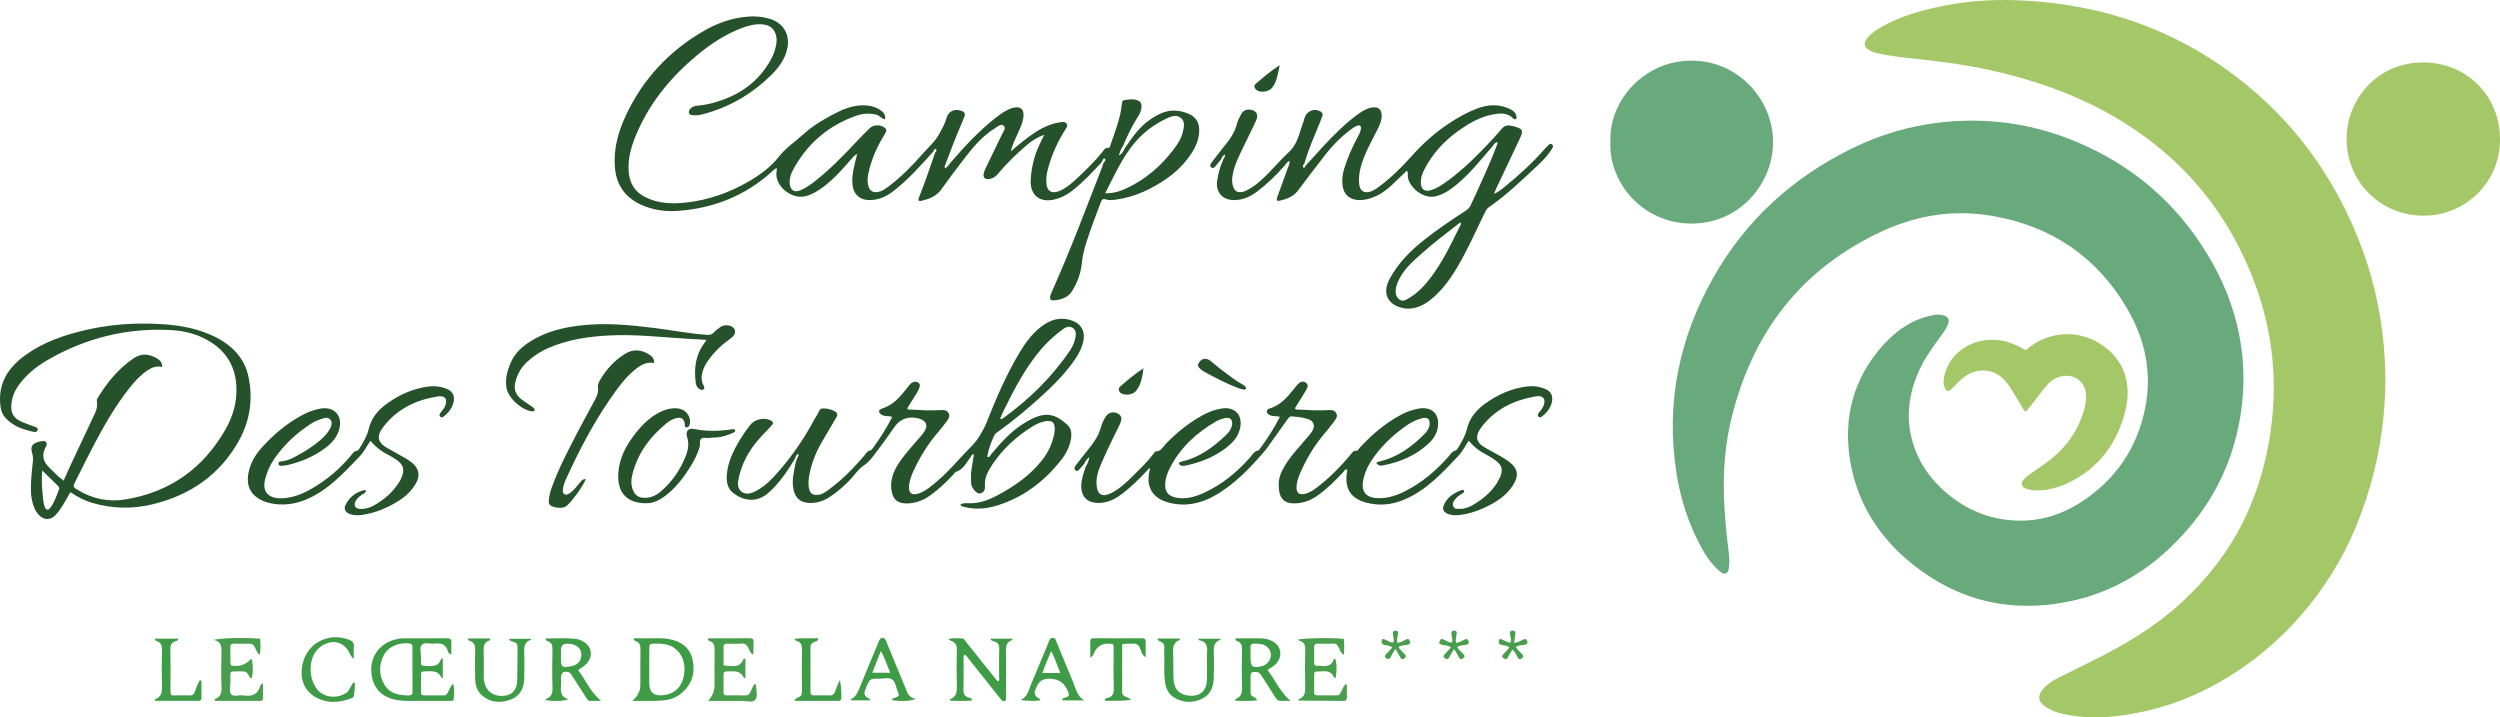 <?xml version="1.0" encoding="UTF-8"?>
<svg id="Calque_2" data-name="Calque 2" xmlns="http://www.w3.org/2000/svg" viewBox="0 0 3578.36 1026.75">
  <defs>
    <style>
      .cls-1 {
        fill: #25522a;
      }

      .cls-1, .cls-2, .cls-3, .cls-4, .cls-5 {
        stroke-width: 0px;
      }

      .cls-2 {
        fill: #499e4d;
      }

      .cls-3 {
        fill: #3e9b46;
      }

      .cls-4 {
        fill: #a4c768;
      }

      .cls-5 {
        fill: #69aa7c;
      }
    </style>
  </defs>
  <g id="Calque_1-2" data-name="Calque 1">
    <g>
      <path class="cls-5" d="m2467.38,699.42c.31,33.43,3.6,63.17,7.21,92.89.81,6.65.99,13.32.18,19.91-1.17,9.55-5.97,11.6-13.25,5.47-11.34-9.57-19.62-21.72-26.61-34.64-18.08-33.36-29.64-68.95-35.42-106.42-15.36-99.48,3.75-192.59,53.08-279.69,46.67-82.41,113.73-143.14,198.74-184.73,39.94-19.54,81.83-31.92,125.77-36.92,67.82-7.71,133.45,1.67,196.42,28.32,72.43,30.65,131.2,77.96,175.15,143.41,28.17,41.95,48.3,87.19,57.35,137.06,6.34,34.97,6.8,70.03,1.72,105.26-9.03,62.53-33.77,118.12-74.61,166.16-45.27,53.27-101.38,90.71-170.22,105.16-84.01,17.63-160.99-.41-227.74-54.96-45.79-37.42-76.41-85.49-86.59-144.18-10.96-63.19,3.96-120.46,47.69-168.49,18.86-20.71,41.62-36.3,69.97-41.84,5.29-1.03,10.57-1.41,15.8.2,6.53,2.02,8.65,5.7,6.46,12.09-1.95,5.7-5.42,10.66-8.97,15.5-10.81,14.77-21.82,29.41-29.95,45.93-17.1,34.75-22.82,71.02-11.73,108.47,9.97,33.65,30.99,60.05,59.14,80.73,26.5,19.47,56.5,29.78,89.22,31.01,33.92,1.27,65.15-8.46,93.45-27,48.64-31.86,79.14-76.47,90.69-133.31,10.39-51.17.24-99.09-26.09-143.87-43.4-73.81-108.39-117.19-191.87-131.78-54.32-9.49-107.48-1.69-157.91,21.61-116.34,53.74-186.16,145.11-216.18,268.14-8.3,34.01-11.35,68.86-10.91,100.5Z"/>
      <path class="cls-4" d="m2874.23.04c129.15,2.29,245.19,41.55,345.06,124.51,68.63,57.01,119.07,127.73,153.32,210.05,17.21,41.36,29.14,84.23,35.63,128.46,6.53,44.55,7.92,89.28,3.31,134.28-5.49,53.69-18.36,105.41-38.81,155.2-19.49,47.44-46.19,90.54-80.14,129.2-36.45,41.5-78.86,75.32-127.62,101.18-39.46,20.92-81.32,34.48-125.59,40.78-29.58,4.21-58.98,4.59-88.26-2.25-8.53-1.99-16.55-5.21-23.76-10.1-10.32-7-11.38-16.02-3.06-25.29,6.07-6.77,13.64-11.72,21.69-15.79,17.82-9.01,35.78-17.74,53.64-26.69,43.31-21.71,84.53-46.52,120.65-79.22,46.43-42.04,82.19-91.48,104.72-150.06,16.1-41.85,25.37-85.16,28.49-130.02,5.71-81.9-12.06-158.6-49.15-231.2-33.8-66.16-81.45-120.39-142.35-163.11-59.15-41.5-124.87-67.88-194.55-85.18-40.42-10.03-81.57-15.85-122.95-20.38-18.17-1.99-36.41-3.69-54.35-7.5-5.58-1.18-11.06-2.63-15.81-5.84-6.16-4.15-7.04-9.31-2.63-15.3,3.99-5.42,9.14-9.61,14.82-13.22,20.45-13,42.89-21.25,66.12-27.48,39.77-10.66,80.29-15.57,121.6-15.04Z"/>
      <path class="cls-1" d="m1609.49,213.06c10.88-16.4,21.98-32.55,38.99-43.5,9.93-6.39,20.1-11.49,32.42-11.25,7.52.15,14.5,1.91,21.18,4.94,10.21,4.64,14.7,12.87,14.42,24-.39,15.41-7.47,28.05-16.45,39.83-8.33,10.92-18.3,20.37-29.53,28.16-21.76,15.11-45.29,26.41-71.87,30.28-5.29.77-10.74,1.55-15.84-.15-4.63-1.54-5.81.81-7.16,4.23-7.28,18.55-14.18,37.24-20.33,56.2-3.27,10.09-5.79,20.12-6.83,30.9-1.36,14.17-6.5,28.01-14.09,40.12-5.73,9.14-16.05,12.48-26.74,13.15-3.86.24-5.33-2.48-4.49-6,.61-2.55,1.77-4.99,2.85-7.41,26.15-58.56,48.68-118.58,71.88-178.33.36-.92.49-1.93.72-2.9.53-1.01,1.06-2.03,1.6-3.04,1.68-1.38,2.99-3.77,1.33-4.96-2.35-1.68-2.8,1.37-3.68,2.88-.42.75-.84,1.49-1.26,2.24-13.57,14.66-27.14,29.28-43.11,41.48-7.56,5.77-15.88,9.76-25.06,11.77-20.69,4.52-34.19-6.69-33.17-27.83.85-17.75,5-34.82,12.66-50.95,1.95-4.1,3.93-8.18,6.76-14.08-10.57,3.84-18.11,8.85-25.01,14.8-14.89,12.83-29.03,26.42-41.62,41.57-3.32,3.99-7.55,6.54-12.74,7.11-5.54.61-8.34-2.23-7.38-7.65.45-2.57,1.53-5.09,2.67-7.47,7.9-16.48,15.91-32.91,23.84-49.37,1.82-3.78,5.93-8.41,2.36-11.73-4.03-3.74-8.63.97-12.3,3.23-16.42,10.09-29.18,24.17-40.85,39.2-12.44,16.03-24.7,32.23-36.47,48.75-6.97,9.8-17.03,13.35-27.75,16.03-4.79,1.2-5.83-.41-3.85-5.3,8.48-20.95,15.48-42.44,22.98-63.74,1.73-1.29,2.71-3.63,1.06-4.67-2.26-1.44-2.69,1.36-3.4,2.92-18.47,20.42-36.6,41.2-58.69,57.93-9.18,6.95-19.51,11.44-31.19,11.88-15.64.59-25.15-8.04-26.3-23.6-.67-9.07,1.01-17.89,3.01-26.66,1.1-4.8,2.34-9.56,3.8-15.48-4.7,1.72-6.41,4.98-8.63,7.48-12.16,13.7-24.1,27.59-38.8,38.74-7.98,6.05-16.28,11.26-26.22,13.9-21.22,5.63-45.9-16.47-41.46-36.02.28-1.23.04-2.59.04-4.04-3.37.98-5.25,3.45-7.42,5.41-37.99,34.3-82.98,52-133.66,55.74-18.82,1.39-37.28-1.24-54.49-9.45-22.35-10.67-34.21-28.71-36.13-53.33-2.06-26.33,4.99-50.87,15.95-74.25,24.46-52.16,62.21-92.4,112.17-121.01,19.2-10.99,39.82-18.19,62.14-20,10.78-.88,21.31.09,31.58,3.2,19.98,6.06,29.5,23.26,24.73,43.56-3.41,14.52-11.9,26.07-22.06,36.16-27.91,27.71-60.86,47.03-99.11,56.96-4.88,1.27-9.87,1.76-14.84,1.16-4.57-.56-5.95-4.09-3.42-7.97,3.12-4.78,8.36-5.32,13.22-5.81,7.99-.81,15.8-2.44,23.44-4.66,28.91-8.4,53.54-23.33,71.34-48.17,7.41-10.34,13.48-21.36,15.73-34.11.58-3.3.91-6.59.49-9.92-1.48-11.82-8.47-18.42-20.35-19.32-10.53-.8-20.41,1.8-30.11,5.54-22.6,8.71-42.63,21.72-61.21,36.97-36.49,29.94-66.54,65.15-86.13,108.46-8.67,19.16-15.55,38.92-13.73,60.59,1.4,16.66,9.32,28.66,24.42,36.08,18.39,9.04,37.97,9.58,57.62,7.42,32.12-3.54,62.04-14.03,89.98-30.33,16.26-9.49,31.41-20.61,42.94-35.33,10.37-13.25,24.22-22.15,36.32-33.16,12.08-10.98,26.19-19.35,40.62-27.02,13.9-7.38,28.19-13.54,44.36-13.35,8.84.1,17.14,2.15,24.48,7.28,4.22,2.95,7.18,6.58,6.22,12.81-5.36-.82-7.74-5.51-12.39-6.67-10.14-2.52-19.95-1.67-29.45,1.7-40,14.18-69.95,40.21-90.03,77.52-3.18,5.9-5.24,12.32-4.68,19.15.82,9.99,6.57,13.62,15.7,9.73,8-3.41,15.01-8.56,21.79-13.93,21.21-16.79,39.91-36.21,58.4-55.86,6.16-6.54,12.4-13.02,18.93-19.19,5.55-5.25,16.05-5,21.77.03,1.66,1.46,2.3,3.33,1.31,5.35-1.17,2.37-2.59,4.63-3.96,6.9-9.98,16.66-17.51,34.29-21.46,53.37-1.03,4.97-1.28,9.95-.46,14.88,1.61,9.76,8.06,13.46,17.48,10.18,4.76-1.66,8.83-4.6,12.8-7.64,18.08-13.81,33.91-29.95,48.81-47.05,7.79-8.94,17.04-16.57,22.78-27.33,3.91-7.33,8.28-14.25,10.38-22.5,2.7-10.63,12.37-14.76,22.61-10.39,3.14,1.34,4.78,3.55,3.41,7.12-1.2,3.1-2.3,6.24-3.62,9.27-8.65,19.8-16.35,39.97-23.9,60.2-.57,1.52-1.6,2.96-.46,5.16,3.85-1.53,5.58-5.24,7.98-8.03,19.59-22.73,39.88-44.73,63.53-63.39,5.22-4.12,10.47-8.23,16.45-11.24,2.66-1.34,5.35-2.74,8.19-3.56,12.05-3.46,17.88,1.94,15.93,14.43-1.2,7.69-4.57,14.56-7.74,21.51-3.81,8.36-7.8,16.65-10.28,26.26,3.08-2.61,6.14-5.25,9.24-7.84,11.25-9.39,22.68-18.55,35.74-25.37,8.59-4.48,17.68-7.63,27.35-8.81,3.01-.37,6.22-.34,7.99,2.74,1.62,2.82-.42,5.1-1.8,7.29-11.86,18.66-20.76,38.55-26.04,60.09-1.46,5.96-1.78,11.87-1.36,17.81.75,10.57,7.29,14.87,17.2,11.15,8.83-3.32,16.3-9.12,23.13-15.39,14.21-13.06,28.14-26.46,40.25-41.58,2-2.49,3.38-5.69,7.71-5.17,2.45.29,2.79-2.48,3.38-4.21,6.51-19.17,14.28-37.99,16.22-58.42.23-2.46.6-5.2,3.12-5.67,6.85-1.27,13.86-2.27,20.56.68,3.36,1.48,4.61,4.45,4.58,8.16-.05,5.6-2.41,10.35-5.26,14.85-8.38,13.25-15.19,27.27-21.19,41.71-3.06,3.8-4.36,8.27-6.05,14.1,4.56-3.12,6.55-6.29,8.01-9.87Zm-27.62,63.54c12.24.34,21.89-3,31.2-7.39,27-12.72,48.86-31.74,66.8-55.35,5.82-7.67,11.14-15.87,13.28-25.38,1.5-6.69,3.46-14.42-2.85-19.61-6.14-5.04-13.39-2.63-19.78.35-17.65,8.24-33.07,19.57-45.79,34.42-18.37,21.42-29.38,47.09-42.85,72.96Z"/>
      <path class="cls-5" d="m2305.03,203.06c-2.46-57.38,46.69-116.47,116.69-116.25,66.84.21,116.11,56.26,116.15,116.41.04,59.06-47.01,116.81-116.8,116.75-71.66-.06-118.84-60.65-116.04-116.92Z"/>
      <path class="cls-4" d="m3468.28,308.67c-61.13-.13-109.51-48.78-109.52-109.9,0-56.31,43.75-109.63,110.09-109.41,62.41.21,109.6,48.45,109.52,109.96-.09,64.8-52.88,110.1-110.08,109.35Z"/>
      <path class="cls-1" d="m1551.99,663.77c-2.61,3-5.14,6.08-7.86,8.98-1.21,1.3-3.05,1.64-4.58.69-2.04-1.27-1.99-3.4-1.02-5.27.91-1.75,2.22-3.31,3.44-4.88,4.69-6.05,9.3-12.16,14.16-18.07,8.48-10.32,16.3-20.9,19.8-34.18,1.34-5.06,3.81-9.98,6.56-14.47,4.22-6.87,12.7-8.25,19.14-3.61,2.97,2.14,4.08,5.03,3.15,8.75-.98,3.92-2.66,7.49-4.48,11.05-8.91,17.47-17.26,35.2-25.04,53.2-3.86,8.94-6.4,18.15-5.71,28.06.98,13.98,8.15,18.23,20.86,11.81,12.34-6.23,22.27-15.73,31.94-25.32,10.15-10.07,20.54-19.97,29.11-31.52.78-1.05,1.77-2.78,2.65-2.78,7.59.03,10.3-6.43,14.43-10.75,15.3-15.98,32.38-29.62,51.66-40.51,8.77-4.95,18.08-8.47,27.97-10.15,19.69-3.35,31.46,9.89,26.54,29.34-2.96,11.67-10.62,19.91-19.68,26.85-16.34,12.52-35,20.28-55.02,24.73-3.46.77-7.21,1.93-10.77.12-.75-.38-1.33-1.36-1.67-2.19-.49-1.21.58-1.77,1.43-2.19.88-.44,1.86-.74,2.83-.96,25.25-5.74,45.02-20.63,63.25-37.99,3.88-3.69,7.08-8.02,8.25-13.41,1.75-8.04-2.56-12.53-10.47-10.54-4.47,1.13-9,2.7-12.96,5.01-27.51,16.11-50.27,37.06-65.09,65.71-3.51,6.78-6.29,13.95-6.93,21.71-1.03,12.47,3.47,18.89,15.68,21.33,13.99,2.79,27.09-1.15,39.6-6.86,25.86-11.79,47.3-29.48,66.03-50.64,3.44-3.89,5.78-9.05,11.81-10.07,1.04-.17,1.94-1.73,2.71-2.79,10.39-14.19,19.83-28.97,28.31-45.42-5.39-1.41-10.62-.13-14.96-2.59-2.04-1.15-3.94-2.66-3.8-5.38.12-2.47,2.24-3.3,4.05-3.85,13.72-4.21,23.27-13.77,31.89-24.55,2.7-3.38,5.36-6.81,8.28-9.99,3.77-4.11,8.03-5,11.46-2.6,4.62,3.23,2.45,7.22.6,10.61-3.18,5.82-6.92,11.34-10.42,16.99-1.9,3.06-3.78,6.14-5.6,9.08,1.7,3.02,4.33,1.88,6.42,2.01,12.96.79,25.92,1.56,38.94.81,4.82-.28,10.74-.93,13.63,4.07,3,5.19-1.1,9.56-3.96,13.46-4.72,6.43-9.91,12.52-14.99,18.68-13.65,16.54-24.37,34.84-32.8,54.5-2.63,6.13-4.83,12.45-5.02,19.2-.25,8.76,4.21,12.11,12.69,9.75,6.19-1.72,11.49-5.13,16.55-8.98,17.86-13.57,33.37-29.54,47.83-46.59,2.28-2.69,3.82-6.3,8.48-5.97,2.7.19,3.48-2.73,4.99-4.37,17.02-18.47,35.93-34.6,58.11-46.66,8.24-4.48,16.95-7.71,26.19-9.31,19.48-3.38,30.84,8.4,27.22,27.95-1.65,8.93-6.49,16.05-12.89,21.98-18.58,17.21-40.97,26.78-65.63,31.39-4.81.9-4.86.6-9.2-3.01.69-1.78,2.38-2.18,3.92-2.53,25.9-5.91,46.39-20.79,64.69-39.16,3.75-3.76,6.91-8.12,7.53-13.76.81-7.32-2.81-10.99-9.99-9.25-7.44,1.8-14.49,4.88-20.88,9.18-20.09,13.51-37.42,29.87-51.21,49.85-5.52,8-9.7,16.75-12.12,26.11-4.73,18.28.75,30.79,25.69,29.39,15.71-.88,29.56-7.31,42.87-15.06,20.35-11.84,37.66-27.3,53.11-44.94,2.79-3.18,4.87-7.06,9.69-8.14,1.55-.35,2.89-2.63,3.89-4.29,4.99-8.27,10.07-16.72,12.25-26.07,3.73-15.96,13.39-27.5,25.99-36.59,18.27-13.17,38.46-22.31,61.21-24.85,8.46-.94,16.65.27,24.44,3.4,8.68,3.49,12.16,10.26,10.09,19.22-2.04,8.82-7.5,15.44-14.65,20.75-1.39,1.03-2.98,1.62-4.4-.01-1.25-1.44-1.2-3.16-.3-4.62,1.04-1.68,2.47-3.12,3.7-4.69,2.28-2.92,4.05-6.1,4.75-9.78,1.16-6.18-1.37-9.81-7.51-10.3-2.27-.18-4.64.28-6.91.7-29.75,5.49-55.46,18.12-74.5,42.38-2.04,2.6-3.98,5.39-5.35,8.38-3.42,7.42-2.07,13.55,4.32,18.68,3.34,2.68,7.22,4.71,10.97,6.85,9.53,5.43,19.5,10.1,28.32,16.7,12.97,9.7,14.77,19.99,6.06,33.64-10.1,15.84-25.36,25.2-41.86,32.72-10.89,4.96-22.29,8.63-34.32,9.99-5.35.6-10.61.73-15.8-1.04-7.93-2.7-10.14-7.1-6.59-14.44,5.1-10.55,14.38-16.19,24.93-20.13,1.3-.48,2.69-.52,3.37,1,.68,1.54-.43,2.58-1.54,3.24-4.32,2.56-8.46,5.34-11.54,9.38-2.3,3.01-3.93,6.4-2.05,10.13,1.82,3.6,5.52,3.16,8.82,3.21,6.15.1,11.88-1.68,17.18-4.58,14.19-7.78,26.47-17.79,35.56-31.37.74-1.1,1.41-2.25,2.06-3.41,9.18-16.43,7.25-23.74-8.71-33.76-7.31-4.59-15.33-7.96-22.07-13.55-3.86-3.2-7.38-6.68-11.03-10.93-4.91,7.39-8.75,15.4-14.57,21.55-22.99,24.27-45.67,49.16-77.38,62.65-17.62,7.5-36.01,9.44-54.65,4.42-21.78-5.86-30.57-19.29-27.96-41.49.23-1.94,1.24-3.84.39-5.92-3.04-.78-3.75,2.04-5.16,3.55-11.39,12.16-23.13,23.96-36.8,33.62-8.53,6.03-17.84,10.06-28.44,11.06-20.13,1.89-27.37-6.78-27.37-27.08,0-9.43,3.76-18.07,8.64-26.23,9.29-15.57,21.99-28.36,33.47-42.16,2.33-2.8,4.86-5.59,6.49-8.79,3.71-7.25,1.49-13.22-6.13-15.96-7.53-2.71-15.54-3.35-23.5-4.03-3.83-.33-5.14,2.56-6.83,4.9-8.55,11.88-17.03,23.82-25.53,35.74-1.74,2.44-3.3,5.03-5.24,7.29-21.63,25.24-44.21,49.45-73.7,65.91-20.24,11.3-41.74,15.52-64.41,9.72-14.21-3.63-25.65-11.11-29.01-26.88-1.28-6.01-.25-11.91.65-17.82.63-1.46,1.56-3.32.08-4.3-1-.66-1.83,1.18-2.48,2.2-11.97,12.5-24.06,24.87-38.07,35.17-9.86,7.24-20.55,12.21-33.1,11.96-15.85-.31-24.43-9.42-23.87-25.4.33-9.43,3.53-18.21,6.54-27.01,2.74-4.08,4.31-8.53,4.94-13.3-3.21,2.79-5.85,5.73-7.16,9.56Z"/>
      <path class="cls-1" d="m1747.81,228.23c-2.97,3.57-5.85,7.22-8.93,10.69-1.42,1.59-3.45,2.31-5.27.65-1.7-1.55-1.58-3.59-.37-5.44,1.27-1.94,2.66-3.81,4.08-5.65,4.9-6.3,9.74-12.65,14.79-18.84,8.01-9.82,15.37-19.88,18.43-32.6,1.14-4.75,3.73-9.22,6.06-13.6,2.35-4.4,6.08-6.85,11.39-6.55,9.76.56,14,6.47,10,15.38-5.98,13.32-12.7,26.31-19,39.49-5.87,12.28-12.04,24.45-14.52,38.03-1.09,5.95-1.45,11.9.73,17.7,2.42,6.42,5.47,8.13,12.27,7.33,3.4-.4,6.29-2,9.22-3.54,6.82-3.59,12.84-8.36,18.52-13.46,14.12-12.68,26.07-27.64,39.88-40.46,13.19-12.24,14.72-28.46,20.66-43.28.74-1.84.98-3.86,1.62-5.75,3.22-9.55,13.94-13.85,22.46-8.91,2.39,1.39,4.15,3.47,2.96,6.62-1.4,3.72-2.77,7.46-4.3,11.14-7.77,18.68-15.83,37.26-21.43,56.76-1.5,1.73-3.02,4.52-1.52,5.77,1.81,1.52,2.6-1.45,3.51-2.87,16.16-17.69,31.89-35.77,49.36-52.21,8.73-8.22,17.81-16.04,27.71-22.83,5.5-3.78,11.27-7.05,18.07-8,8.69-1.21,13.38,2.73,13.46,11.46.06,6.15-2.02,11.81-4.62,17.19-5.5,11.36-11.65,22.41-16.93,33.86-5.29,11.48-9.48,23.38-10.8,36.13-.42,4.03-.29,7.99.27,11.93,1.29,9,6.86,12.54,15.68,9.95,4.51-1.32,8.42-3.95,12.15-6.73,16.89-12.57,31.95-27.1,45.92-42.83,16.35-18.41,34.42-34.89,55.1-48.41,12.55-8.21,25.52-15.62,39.58-20.93,15.87-6,31.71-6.9,47.43.71,4.4,2.13,7.92,4.86,9.01,9.92.35,1.62.91,3.33-.93,4.39-1.38.79-2.61,0-3.54-.95-8.35-8.48-18.72-7.62-28.94-5.74-19.07,3.52-35.33,13.21-50.78,24.39-19.99,14.47-36.19,32.27-47.45,54.35-2.89,5.67-5.14,11.56-5.14,18.04,0,10.62,5.15,14.59,15.34,11.41,6.03-1.88,11.52-5.06,16.77-8.65,21.82-14.94,40.87-33.03,59.15-51.98,8.31-8.62,16.52-17.38,24.23-26.54,3.99-4.74,8.22-6.3,13.97-4.66,1.27.36,2.65.36,3.93.71,12.66,3.56,13.8,5.93,8.23,17.75-10.9,23.14-21.89,46.25-32.81,69.38-1.21,2.57-2.27,5.22-4.12,9.51,6.68-2.86,10.62-6.29,14.62-9.51,20.51-16.52,39.91-34.25,57.39-54,.88-1,1.61-2.21,2.67-2.95,2.73-1.92,5.05-7.35,8.66-4.15,3.05,2.7-.65,6.68-2.59,9.57-5.03,7.5-11.36,13.94-17.91,20.08-22.56,21.17-44.86,42.68-70.43,60.35-3.31,2.29-4.55,5.6-6.13,8.83-12.25,25.08-23.49,50.68-37.64,74.78-10.47,17.84-22.24,34.76-38.64,47.91-8.17,6.55-16.96,11.67-27.59,13.03-3.33.43-6.58.53-9.93.03-21.32-3.22-34.68-18.76-21.56-42.75,12.2-22.32,29.65-39.97,49.41-55.54,18.57-14.63,38.08-27.93,57.95-40.72,3.37-2.17,6.39-4.37,8.21-8.29,13.25-28.64,26.76-57.16,37.87-86.74.46-1.23,1.1-2.42.46-3.99-3.85.59-5.27,4.1-7.36,6.55-16.21,18.97-31.86,38.48-51.21,54.49-8.73,7.22-17.9,13.56-29.26,16.44-18.6,4.73-40.14-13.91-40.31-29.56-.02-2.14.64-4.63-1.4-7.02-7.3,7.01-14.4,13.94-21.63,20.73-10.33,9.7-21.94,17.11-36.04,20.29-3.65.82-7.24,1.09-10.87,1.03-13.28-.24-21.84-7.93-23.47-21.09-1.08-8.72.17-17.23,2.91-25.56,4.99-15.19,11.27-29.81,18.92-43.85,2.07-3.79,4.21-7.6,4.51-12.03.23-3.35-1.08-5.12-4.76-4.01-3.9,1.18-7.14,3.51-10.32,5.93-13.6,10.33-25.6,22.27-35.99,35.82-12.96,16.9-26.13,33.64-38.73,50.79-6.67,9.08-16.14,12.36-26.22,14.88-4.14,1.04-5.38-.52-3.86-4.78,4.91-13.76,10.08-27.43,14.92-41.21,1.17-3.33,3.3-6.53,2.66-11.03-3.42,1.63-5.02,4.49-7.03,6.83-11.75,13.69-24.75,26.08-39.08,37.01-9.98,7.61-21.13,12.57-34.03,12.33-15.62-.29-25.36-11.32-23.42-26.86,1.37-10.92,4.41-21.44,8.92-31.5,1.46-1.98,2.86-3.98,1.96-7.03-2.66,2.21-4.48,4.32-5.16,7.23Zm342.95,90.16c-1.16.7-2.29,1.26-3.28,2.01-17.65,13.57-35.31,27.13-51.95,41.93-11.39,10.14-23.14,20.05-30.86,33.62-3.47,6.1-6.4,12.4-6.98,19.49-.43,5.24.9,9.94,5.33,13.23,4.69,3.49,8.9.82,12.9-1.47,12.3-7.07,21.99-17.11,30.59-28.17,18.67-24.02,31.29-51.53,44.76-78.53.21-.42-.26-1.17-.51-2.11Z"/>
      <path class="cls-1" d="m1138.23,655.76c-9.11,15.52-19.08,30.43-31.67,43.4-2.77,2.86-5.76,5.54-8.88,8.01-16.14,12.79-34.45,9.28-48.59-1.82-7.59-5.97-9.37-15.02-8.87-24.39.75-13.89,5.47-26.66,11.74-38.84,6.09-11.84,13.35-23,21.54-33.51,6.6-8.47,18.91-11.38,28.71-7.24,4.82,2.04,5.46,4.07,1.79,8.18-6.43,7.19-13.5,13.82-19.71,21.18-13.04,15.46-22.35,32.94-26.78,52.81-1.64,7.35-2.68,15.26,4,20.3,7.01,5.29,14.87,1.95,21.6-1.67,12.79-6.88,22.65-17.38,32.05-28.2,18.38-21.17,34.3-44.07,47.76-68.67,2.07-3.79,4.11-7.63,6.53-11.19,2.34-3.44,3.08-9.27,7.9-9.45,6.2-.24,12.57,1.11,18.13,4.45,4.35,2.61,3.07,5.94,1.03,9.39-6.44,10.87-12.74,21.82-19.23,32.66-8.96,14.96-15.43,30.87-18.73,48.03-1.2,6.25-1.8,12.55-.79,18.86,1.35,8.47,5.5,11.34,13.98,10.14,5.51-.78,9.85-3.93,14.11-7.05,19.17-14.05,35.76-30.82,51.13-48.86,2.53-2.96,4.22-6.78,8.8-7.63,1.36-.25,2.65-1.9,3.59-3.2,10.15-13.95,19.46-28.42,27.69-44.5-3.26-1.62-6.24-.99-8.99-1.38-3-.44-5.92-1.09-8.1-3.43-2.15-2.31-2.88-4.54.54-6.39.59-.32,1.16-.7,1.79-.89,15.9-4.83,25.95-16.78,35.76-29.1,2.46-3.08,4.46-6.7,8.3-8.45,2.93-1.34,5.77-1.48,8.42.68,2.59,2.12,1.91,4.9,1.02,7.34-1.01,2.77-2.52,5.4-4.06,7.94-4.32,7.08-8.76,14.09-13.14,21.09,1.43,3.03,4.12,1.79,6.17,1.91,12.96.78,25.91,1.61,38.93.83,4.87-.29,10.88-1.01,13.76,3.73,3.28,5.39-.97,10.14-4.05,14.41-3.31,4.58-6.89,8.98-10.6,13.24-14.5,16.71-25.92,35.35-35.2,55.36-2.95,6.37-5.34,12.93-6.32,19.87-1.7,12.12,3.58,16.38,14.91,12.22,5.36-1.97,10.05-5.11,14.57-8.53,16.25-12.34,30.37-26.91,43.88-42.1,9.61-10.8,21.08-19.93,28.37-32.82,3.11-5.49,6.38-10.82,8.71-16.74,13.76-34.96,28.6-69.45,47.97-101.73,9.09-15.16,19.72-29.3,34.72-39.36,12.99-8.71,26.85-11.09,41.69-5.14,11.18,4.48,16.84,14.34,14.92,26.26-1.78,11.08-6.82,20.78-13.17,29.85-13.24,18.93-29.39,35.27-46.38,50.75-20.18,18.39-41.06,35.95-63.33,51.81-1.89,1.35-3.78,2.6-4.87,4.84-4.83,9.82-8.39,20.01-10.24,30.85,3.78,1.05,4.24-1.92,5.52-3.46,13.23-15.89,26.87-31.32,44.38-42.8,5.3-3.48,10.74-6.68,16.5-9.26,18.67-8.36,31.73-5.44,48.13,9.48,5.3,4.83,6.5,11.34,5.64,18.33-1.53,12.29-7.03,22.94-14.48,32.41-24,30.51-53.82,53.19-91.21,64.89-15.1,4.72-30.61,6.13-46.27,2.38-2.53-.61-5.16-.98-6.91-3.29,3.18-2.53,6.96-2.48,10.56-2.28,14.78.81,28.17-3.61,41.01-10.36,25.25-13.28,48.42-29.2,66.21-51.95,8.77-11.21,14.24-23.91,17.05-37.81.2-.97.3-1.97.38-2.97,1.08-13.11-3.73-16.9-16.61-13.48-5.88,1.56-11.18,4.2-16.25,7.39-22.25,13.99-41.23,31.46-55.95,53.32-6.35,9.43-11.89,19.19-10.93,31.37.34,4.31-.96,8.89-6.1,10.23-4.68,1.22-7.33-2.16-9.87-5.3-2.36-2.92-3.82-6.28-3.9-10.05-.14-6.64-.43-13.29.77-19.9,1.24-6.82,2.22-13.69,3.33-20.63-3.12.03-3.51,2.29-4.63,3.78-6.07,8.08-10.28,17.92-21.11,21.46-1.66.54-2.74,2.82-4.1,4.28-10,10.75-20.7,20.72-32.62,29.32-9.64,6.96-20.33,11.22-32.34,11.62-14.48.48-21.58-5.61-23.4-20.02-1.48-11.71,1.74-22.32,7.46-32.42,7.61-13.44,18.08-24.62,28.05-36.22,3.9-4.54,8.15-8.86,11.44-13.82,5.97-8.96,3.22-15.7-7.16-18.94-1.58-.49-3.22-.8-4.86-1.05q-19.12-2.96-30.41,12.84c-6.96,9.74-13.64,19.71-20.93,29.19-7.19,9.36-13.27,19.45-23.62,26.49-7.5,5.1-12.74,13.47-19.17,20.21-8.52,8.93-17.85,16.98-28.1,23.87-9.02,6.06-18.92,9.58-29.98,9.16-12.95-.48-20.13-6.67-22.82-19.36-2.64-12.46.4-24.46,2.75-36.51.57-2.91,1.75-5.71,2.65-8.55,1.04-1.85,2.87-3.58,1.04-6.05-2,1.85-3.55,3.75-4.03,6.32Zm293.2-56.48c2.28,1.25,3.26.16,4.23-.54,37.42-27.13,70.09-58.95,96.05-97.36,2.98-4.41,5.23-9.2,6.62-14.4,1.68-6.31,3.2-13.29-2.67-17.48-6.07-4.34-12.12-.07-17.15,3.83-10.25,7.95-19.89,16.61-28.31,26.52-21.68,25.52-37.28,54.78-51.99,84.58-2.42,4.91-4.55,9.95-6.77,14.84Z"/>
      <path class="cls-4" d="m2899.95,501.17c26.64-24.78,67.17-29.8,99.27-13.02,38.35,20.06,53.17,56.93,43.17,98.56-11.24,46.8-37.52,83.32-82.17,104.48-14.84,7.03-30.51,11.33-47.22,10.7-4.72-.18-9.33-.93-13.61-2.79-6.22-2.7-7.35-7.6-2.95-12.72,3.71-4.31,8.55-7.36,13.21-10.57,11.79-8.1,23.73-15.98,34.26-25.76,19.77-18.35,33.25-40.41,39.98-66.59,1.34-5.22,1.9-10.47,1.98-15.78.32-21.4-17.76-34.6-38.43-28.2-6.18,1.92-11.37,5.19-15.76,10.04-8.05,8.9-15.15,18.54-22.43,28.04-3.02,3.94-6.12,7.81-9.1,11.61-3.58-.71-4.05-3.7-5.36-5.83-6.11-9.91-11.83-20.05-18.19-29.8-9.43-14.47-22.2-23.96-40.3-23.22-12.53.51-22.79,6.71-31.71,15.17-4.1,3.89-7.81,8.2-11.99,11.99-3.75,3.39-6.51,2.83-8.63-1.54-1.92-3.95-2.46-8.14-1.89-12.61,3.45-26.78,23.95-48.57,52.09-55.08,20.07-4.64,38.94-.94,56.95,8.4,2.65,1.37,5.23,2.88,7.85,4.3.28.15.65.15.97.21Z"/>
      <path class="cls-1" d="m100.74,704.47c-6.91,11.85-12.47,23.27-21.11,32.61-7.06,7.64-16.4,7.77-23.63.4-3.06-3.11-5.39-6.79-7.01-10.83-3.12-7.79-4.57-15.9-4.74-24.33-.28-14.02,1.29-27.91,2.83-41.79.45-4.09.15-7.89-1.01-11.78-2.76-9.23-.43-13.48,8.7-16.32.63-.2,1.29-.39,1.94-.43,3.2-.2,6.98-2.16,9.32.99,1.99,2.68-.1,5.8-1.37,8.44-5,10.37-2.84,19.17,5.18,27.13,6.58,6.52,12.87,13.31,21.21,19.42,3.49-7.78,6.57-14.93,9.88-21.99,10.56-22.57,21.19-45.1,31.82-67.64,3.54-7.5,7.66-14.79,5.9-23.68-.54-2.73,1.22-5.18,2.6-7.39,13.13-21.09,28.8-39.89,49.47-54.11,11.58-7.96,23.11-6.84,34.59.17,4.17,2.55,6.99,5.98,6.87,11.93-8.53-2.11-15.57,1-22.11,5.57-9.64,6.74-17.52,15.33-24.76,24.5-19.25,24.37-34.79,51.11-49.3,78.44-9.65,18.19-18.74,36.68-27.98,55.09-3.99,7.96-3.92,8.11,3.9,12.79,20.48,12.26,43.06,17.05,66.21,13.41,64.09-10.07,112.37-44.05,144.56-100.3,10.72-18.74,16.62-39.14,15.66-61.02-1.18-27.06-12.68-48.48-35.6-63.4-17.45-11.36-37.01-16.77-57.45-17.88-63.79-3.47-123.33,11.29-178.43,43.57-14.45,8.47-27.4,18.88-37.79,32.17-7.98,10.2-13.05,21.48-12.96,34.77.06,8.01,3.07,13.95,10.05,18.18,6.05,3.67,12.77,5.52,19.2,8.16,3.46,1.42,9.88,2.23,8.52,6.34-1.51,4.58-7.42,2.09-11.45,1.11-12.79-3.11-24.59-8.11-33.91-17.85-5.04-5.26-7.25-11.39-8.05-18.73-3.52-32.28,11.82-54.8,36.7-72.52,25.9-18.45,55.39-28.36,86.02-35.41,26.71-6.15,53.88-9.13,81.17-9.08,34.36.06,68.59,2.72,100.42,17.55,26.01,12.12,45.3,30.72,51.15,59.8,6.39,31.77,1.61,62.39-14.23,90.7-27.06,48.38-69.2,77.14-122.26,90.35-28.86,7.18-57.96,6.71-86.76-1.59-11.3-3.25-21.53-8.6-31.97-15.55Zm-40.36-31.11c-1.19,13.64-.15,26.06,1.01,38.46.4,4.28,1.02,8.62,2.29,12.7,1.9,6.1,5.19,6.67,8.91,1.53,5.51-7.6,8.35-16.56,11.83-25.16.82-2.03.29-3.75-1.36-5.35-7.3-7.04-14.51-14.18-22.68-22.19Z"/>
      <path class="cls-1" d="m523.93,702.57c-.74,3.28-3.9,4.06-6.19,5.7-3.55,2.53-6.96,5.29-8.85,9.28-2.96,6.26-.41,10.47,6.41,10.88,6.83.41,13.25-1.35,19.17-4.58,15.14-8.27,27.82-19.31,37.03-34.04,1.05-1.68,1.97-3.47,2.77-5.29,5.56-12.62,3.56-19.54-7.85-27.14-2.49-1.66-5-3.33-7.67-4.65-10.75-5.33-20.39-12.14-28.57-21.74-5.43,7.96-9.53,16.17-15.6,22.48-22.68,23.59-44.8,48.06-75.91,61.29-17.32,7.36-35.18,9.45-53.61,5.08-2.89-.69-5.75-1.67-8.48-2.84-17.55-7.55-24.63-21.47-20.87-40.28,2.62-13.08,8.73-24.36,17.42-34.26,17.26-19.65,36.93-36.38,60.16-48.7,7.99-4.24,16.38-7.33,25.27-8.88,20.04-3.5,32.35,10.15,26.9,29.84-3.06,11.07-10.39,19.3-19.24,26.04-16.36,12.47-34.98,20.25-54.93,24.97-1.29.3-2.65.3-3.96.48-3.25.46-7.96,1.66-8.64-2.08-.86-4.81,4.48-3.42,7.33-4.09,5.88-1.37,11.42-3.54,16.69-6.39,12.9-6.97,25.37-14.61,36.42-24.33,5.51-4.85,10.58-10.14,13.78-16.88,1.93-4.06,2.95-8.42-.42-12.12-3.16-3.47-7.18-2.35-11.14-1.09-5.73,1.82-11.27,4.05-16.31,7.32-20.61,13.35-38.31,29.78-52.31,50.04-5.9,8.54-10.13,17.88-12.9,27.9-5.38,19.46,4.04,29.56,24.6,28.67,15.33-.66,29.15-6.5,42.19-14.02,21.23-12.25,39.67-27.91,55.38-46.76,2.5-3,4.42-6.64,9.03-7.23,2.11-.27,2.91-2.56,3.97-4.22,5.39-8.44,10.46-17.32,12.75-26.92,3.73-15.64,13.11-26.86,25.39-35.79,18.22-13.26,38.37-22.41,61.09-25.1,8.81-1.04,17.33.19,25.38,3.56,9.02,3.77,11.89,10.81,9.22,20.34-2.26,8.06-7.32,14.04-13.75,19.08-1.73,1.35-3.42,2.06-5.18.06-1.36-1.55-.82-3.07.09-4.54,2.08-3.38,5.2-5.98,6.82-9.75,4.4-10.23.58-16.17-10.22-14.46-31.3,4.94-58.27,17.9-77.97,43.66-10.05,13.15-8.47,21.94,5.63,30.17,8.32,4.85,16.89,9.29,25.22,14.13,3.73,2.16,7.39,4.55,10.68,7.31,9.78,8.24,11.54,18.33,5.09,29.33-5.82,9.91-13.77,17.92-23.45,24.1-16.4,10.48-33.95,18.06-53.4,20.82-6.04.86-11.99.9-17.74-1.2-6.33-2.31-9.04-7.64-5.95-13.5,5.84-11.09,15.09-18.26,27.54-20.91.4-.08.98.69,1.7,1.23Z"/>
      <path class="cls-1" d="m1011.45,486.43c-11.21-.64-20.78-1.14-30.34-1.73-35.85-2.23-71.64-6.34-107.63-4.62-30.33,1.45-60.16,5.73-88.37,17.92-11.43,4.94-21.63,11.66-30.73,20.05-8.26,7.62-13.53,16.95-16.52,27.87-2.79,10.19-.47,18.36,7.57,24.91,3.33,2.72,7.05,4.96,10.58,7.44,3.49,2.45,7.48,4.35,9.63,8.29-1.05,2.47-2.99,2.41-5.03,2.09-14.84-2.33-33.44-19.34-35.75-34.01-1.95-12.4,1.31-24.42,6.26-35.77,6.08-13.93,16.98-23.53,29.74-31.28,20.57-12.5,43.31-18.37,66.84-21.39,36.6-4.69,72.98-1.23,109.37,3.34,24.73,3.11,49.23,7.88,74.13,9.75,4.38.33,7.62-.22,10.65-3.53,2.44-2.67,5.43-4.88,8.35-7.05,1.56-1.16,3.42-2.13,5.29-2.63,6.49-1.72,13.86.84,15.9,5.28,1.94,4.25.52,8.73-6.02,13.37-12.35,8.75-23.11,18.95-31.82,31.32-3.27,4.65-5.97,9.52-7.66,15-2.25,7.31-2.47,14.36,1.45,21.2,1.08,1.88,1.32,3.96-.68,5.29-1.42.95-3.2.51-4.76-.29-3.94-2.01-5.59-5.36-6.12-9.61-2.54-20.43-.28-39.76,12.57-56.77.76-1,1.44-2.07,3.08-4.47Z"/>
      <path class="cls-1" d="m924.92,720.29c-27.36.07-41.58-14.81-39.93-42.72,1.31-22.21,11.5-40.67,24.89-57.65,9.75-12.37,20.81-23.28,35.25-30.32,7.35-3.58,15-5.58,23.1-5.17,10.13.52,17.53,6.81,19.19,15.85.35,1.92.44,4.02.06,5.92-.52,2.63-1.58,5.58-4.83,5.47-3.63-.12-2.07-3.41-2.47-5.43-1.42-7.08-5.02-9.51-12.17-7.71-4.87,1.23-9.38,3.57-13.27,6.71-24.47,19.74-42.39,43.95-49.87,74.94-1.81,7.51-1.66,15.21,1.61,22.51,2.68,5.96,7.11,9.19,13.84,9.73,9.58.77,17.66-2.36,24.82-8.38,16.66-14.01,28.57-31.47,36.48-51.59,3.43-8.73,4.93-17.78,1.73-27.27-2.53-7.51,2.07-12.85,9.75-11.22,18.19,3.86,36.3,3.2,54.5.57,1.57-.23,3.63-.87,4.37,1.07,1.03,2.68-1.55,3.37-3.2,4.09-7.32,3.2-14.79,5.94-22.89,6.4-3.66.21-7.35.2-10.96.73-3.89.57-8.53-1.34-11.54,1.43-2.71,2.5-.86,6.97-1.78,10.5-2.72,10.43-7.6,19.86-13.21,28.91-8.79,14.19-18.81,27.47-31.55,38.41-10.08,8.65-21.38,14.66-31.91,14.23Z"/>
      <path class="cls-1" d="m838.35,685.69c-2.57,8.96-22.2,35.58-28.75,39.45-5.05,2.98-17.02,1.9-21.84-1.85-2.13-1.67-2.41-3.9-2.27-6.26.39-6.34,1.81-12.42,3.95-18.44,9.51-26.69,22.61-51.71,35.59-76.78,8.55-16.52,17.58-32.79,26.38-49.18,3.02-5.63,5.48-11.42,4.49-18.05-.64-4.26,1.31-7.81,3.33-11.23,8.77-14.83,20.21-27.2,34.77-36.51,11.95-7.65,23.87-6.78,35.53.8,4.06,2.63,7.18,5.89,6.57,11.98-10.46-1.95-18.63,2.57-26.27,8.69-15.29,12.24-26.44,28.04-37.34,43.95-24.31,35.47-44.12,73.46-61.88,112.54-2.06,4.53-4.08,9.11-4.66,14.15-.34,2.98-1.11,6.34,1.78,8.24,2.9,1.92,5.7.02,8.25-1.67,5.39-3.56,8.85-8.94,13.11-13.59,2.36-2.57,3.9-6.36,9.26-6.25Z"/>
      <path class="cls-3" d="m646.03,936.7c-3.67-.95-4.44-2.63-4.83-4.09-2.75-10.45-10.04-12.58-19.63-11.38-5.88.73-13.47-2.37-17.37,1.27-4.44,4.13-1.48,11.96-1.54,18.14-.15,14.06-1.82,12.05,11.74,12.75,7.8.4,13.52-1.29,16.44-9.05.28-.75,1.34-1.21,2.95-2.58v28.72c-.66-.05-1.7.08-1.81-.18-5.2-12.25-15.92-9.21-25.51-9.22-2.26,0-3.82.99-3.83,3.49-.03,8.97-.02,17.95-.04,26.92,0,3.12,1.85,3.86,4.54,3.85,9.31-.04,18.63-.09,27.94.05,3.22.05,4.6-1.69,5.98-4.21,2.19-3.99,3.39-8.58,7.46-12.72,2.44,7.68,1.13,14.79,1,21.76-.06,3.26-3.05,2.94-5.33,2.95-12.64.04-25.28.16-37.92-.02-12.29-.17-24.61.88-36.87-.97-23.45-3.54-36.8-18.06-38.01-41.43-1.1-21.31,12.22-39.44,33.25-45.15,4.17-1.13,8.39-1.93,12.77-1.92,20.62.04,41.25.11,61.87-.14,5.13-.06,7.21,1.47,6.83,6.76-.38,5.19-.08,10.42-.08,16.42Zm-55.69,21.46c0-10.61,0-21.23,0-31.84,0-2.36.02-4.4-3.27-5.03-14.65-2.81-31.17,3.89-37.72,16.47-7.23,13.89-7.02,28.35.71,41.89,7.71,13.5,21.14,15.78,35.36,15.76,4.07,0,5.03-1.78,4.98-5.4-.13-10.61-.05-21.23-.06-31.84Z"/>
      <path class="cls-3" d="m1380.77,937.1c-2.42,2.72-1.55,5.49-1.57,7.96-.1,13.98.27,27.97-.19,41.93-.21,6.34,1.74,9.97,7.93,11.56,1.58.4,4.23.35,4.3,4.17-10.55.72-21.06.76-31.52-.04-.07-1.11-.18-1.67-.1-1.7,10.25-3.66,10.25-11.8,9.97-20.82-.51-16.29-.43-32.62,0-48.92.18-6.74-1.07-11.73-8.11-13.87-.88-.27-1.61-1.02-4.38-2.86,8.33-1.38,14.39-1.05,20.37-.62,2.9.21,3.99,3.29,5.61,5.32,12.7,15.84,25.34,31.73,38.01,47.6,2.28,2.85,4.6,5.67,6.85,8.45,3.54-1.3,2.09-4.05,2.11-6.02.15-13.31-.3-26.64.24-39.93.26-6.42-1.84-9.92-7.95-11.41-1.75-.43-4.11-.54-4.37-3.77h31.12c-.13.92-.06,1.96-.31,2.04-8.17,2.67-9.12,8.7-8.95,16.36.47,20.29.16,40.6.16,60.9,0,2,.04,4-.02,5.99-.05,1.6.17,3.47-2,3.94-1.7.37-3.28.01-4.46-1.43-1.47-1.8-2.98-3.58-4.43-5.4-13.88-17.46-27.72-34.94-41.65-52.35-1.96-2.44-3.5-5.45-6.64-7.07Z"/>
      <path class="cls-3" d="m904.94,1003.16q11.66-9.28,11.66-23.44c0-16.27-.24-32.55.12-48.81.15-6.59-.75-11.78-7.98-13.77-.91-.25-1.62-1.05-1.44-3.53,5.89,0,11.97-.11,18.04.02,10.61.24,21.28-.89,31.83.98,17.12,3.03,30.11,11.81,34.08,29.25,4.16,18.3-.28,34.91-15.09,47.72-7.53,6.51-16.4,9.97-26.24,10.92-14.18,1.37-28.38.45-44.97.66Zm36.68-81.86c-1,0-2,0-2.99,0-9.16.03-9.21.03-9.24,9.17-.04,15.96-.01,31.91-.01,47.87q0,18.32,18.35,16.85c12.11-.97,22.05-6.08,27.5-17.06,10.76-21.7,3.81-57.54-33.6-56.82Z"/>
      <path class="cls-3" d="m860.5,1003.15c-5.16,0-10.32-.05-15.48.02-3.75.05-4.95-2.95-6.53-5.38-6.51-10.04-12.92-20.15-19.4-30.21-1.41-2.19-2.49-4.66-5.44-5.48-7.08-1.96-10.43.46-10.61,7.95-.09,3.66.2,7.33-.06,10.97-.63,8.56-.62,16.7,10.63,19.77-7.32,2.92-20.63,3.27-32.52,1.32.08-.6.01-1.66.25-1.73,8.53-2.7,9.79-8.78,9.5-16.94-.63-17.6-.41-35.25-.08-52.87.12-6.23-.6-11.14-7.49-13.06-1.13-.31-2.51-1.03-2-3.6,14.26-.28,28.68-.95,43.09.53,2.59.27,5.19,1.22,7.62,2.25,15.39,6.51,18.41,23.31,6.14,34.76-2.88,2.69-6.42,4.66-10.68,7.69,10.95,13.95,17.33,31.46,33.04,44.02Zm-48.48-81.81q-9.03-.27-9.1,9.26c-.02,3.65,0,7.3,0,10.95,0,13.61,1.22,14.64,14.8,12.04,2.24-.43,4.54-1.18,6.49-2.33,5.63-3.34,8.23-8.46,7.89-15.01-.32-6.34-3.9-10.27-9.4-12.92-3.42-1.65-7.01-1.88-10.67-2Z"/>
      <path class="cls-3" d="m1846.98,1003.17c-4.19,0-8.41-.26-12.58.07-4.22.34-6.7-1.37-8.87-4.88-6.46-10.48-13.24-20.75-19.85-31.13-1.82-2.86-3.53-5.28-7.62-5.37-7.08-.16-7.9.3-8.08,7.5-.07,2.99-.02,5.99-.01,8.98,0,4.66-.05,9.32.06,13.98.14,5.79,7.73,4.54,9.3,10.14-10.49,1.41-20.73.54-31.02.6.07-1.54-.06-2.6.15-2.67,8.4-2.85,9.63-8.96,9.34-17.07-.62-17.61-.47-35.27-.05-52.9.15-6.41-.96-11.05-7.65-13.03-.8-.24-1.38-1.23-2.02-1.84.92-3.07,3.33-1.85,5.01-1.86,10.32-.1,20.65.02,30.97,0,5.41,0,10.61,1.05,15.49,3.27,14.85,6.76,17.47,22.92,5.69,34.38-2.9,2.82-6.46,4.66-11,7.45,10.94,14.44,17.91,31.46,32.74,44.39Zm-57.02-65.45c0,.99,0,1.99,0,2.98,0,14.06,3.07,16.36,16.78,12.59,6.77-1.86,12.08-8.38,12.36-15.16.28-6.71-3.75-12.46-10.56-15.3-4.12-1.72-8.45-1.25-12.73-1.56-4.09-.3-6.23,1.04-5.91,5.53.26,3.62.05,7.28.04,10.92Z"/>
      <path class="cls-2" d="m1013.38,1003.23q9.38-9.35,9.38-23.58c0-15.96-.29-31.93.13-47.88.18-6.92-.51-12.5-8.2-14.7-.87-.25-1.66-1.05-1.34-2.57.5-1.47,2.08-.88,3.21-.88,18.64-.06,37.28.11,55.91-.15,4.88-.07,6.58,1.5,6.15,6.26-.5,5.55.57,11.22-.81,17.28-4.23-2.45-5.19-6.53-6.9-9.9-1.99-3.94-4.25-6.2-9.14-5.87-6.96.46-13.97.17-20.96.11-3.01-.03-5.17.55-5.14,4.26.09,8.92.03,17.85.03,26.36,3.85,1.61,6.89.84,9.81,1.19,8.23.98,15.14-.44,18.38-9.28.36-.98,1.27-1.41,3.05-1.08v27.78c-.9,0-1.96.19-2.06-.03-5.2-12.02-15.75-9.52-25.42-9.44-3.15.02-3.81,1.9-3.8,4.55.04,8.31.07,16.63-.02,24.94-.04,3.32,1.25,4.78,4.68,4.73,8.98-.12,17.98-.2,26.96.05,3.71.1,5.21-1.84,6.68-4.7,2.08-4.03,3.2-8.68,6.73-12,.68.77,1.4,1.2,1.41,1.65.18,7.27,3.11,16.31-1.1,21.28-3.95,4.67-13.13,1.48-19.99,1.57-15.88.22-31.77.07-47.66.07Z"/>
      <path class="cls-2" d="m372.2,914.26c.84,7.43,1.07,14.88-.23,22.94-4.49-2.91-5.47-7.38-7.43-11.06-1.78-3.32-3.8-4.99-7.71-4.86-7.32.24-14.65.24-21.97.02-4.07-.12-5.16,1.81-5.11,5.41.11,6.98.12,13.97.02,20.96-.05,3.6,1.12,5.76,5.11,5.42.33-.03.67,0,1,.01q14.46.82,23.85-10.56c2.59,6.07,2.85,19.23.54,28.27-3.2-.43-3.92-3.4-5.09-5.51-1.9-3.44-4.52-4.36-8.19-4.29-21.23.43-16.75-2.75-17.16,16.25-.12,5.6-2.37,12.78,1.07,16.43,3.91,4.15,11.42.71,17.22,1.67,12.38,2.04,21.24-1.36,24.66-14.43.2-.75,1.33-1.25,3.62-3.26,0,8.52.28,15.58-.11,22.6-.21,3.86-3.85,2.9-6.3,2.91-16.98.08-33.96.04-50.94.04-3.87,0-7.73,0-10.79,0-1.26-1.63-1.32-2.52-.63-2.76,8.33-2.88,9.76-8.87,9.42-17.06-.67-16.27-.53-32.6-.06-48.89.24-8.47.23-16.06-10.77-18.57,6.85-2.87,47.24-3.66,66-1.69Z"/>
      <path class="cls-2" d="m1927.78,979.75c0,5.94-.08,11.91.03,17.87.06,3.49-.75,5.67-4.93,5.63-21.29-.22-42.58-.29-63.87-.46-.13,0-.26-.55-.4-.84-.04-.31-.16-.86-.1-.88,10.54-3.64,9.82-12.19,9.65-20.94-.32-16.62-.39-33.26.05-49.88.17-6.46-1.09-11.04-7.77-12.94-.91-.26-1.7-.92-3.08-1.7,7.72-2.43,53.06-2.98,66.13-1.13.87,7.18.55,14.41.22,22.79-4.9-2.7-5.72-7.09-7.5-10.56-1.85-3.61-3.9-5.69-8.35-5.46-6.97.36-13.98.25-20.96.04-4.12-.12-6.14,1.08-5.97,5.59.26,6.97.18,13.97.06,20.95-.07,3.76,1.43,5.53,5.27,5.29,1.99-.13,4.02-.21,5.99.03,7.65.96,13.73-.8,16.66-8.79.3-.81,1.36-1.34,2.12-2.05,2.57,6.82,2.71,20.39.35,28.53-.58-.24-1.53-.32-1.69-.72-5.13-12.78-16.15-8.66-25.59-8.87-2.62-.06-3.05,2.07-3.06,4.17-.01,8.65.02,17.29,0,25.94,0,3.05,1.72,3.93,4.45,3.92,9.32-.04,18.64-.13,27.96.03,3.94.07,4.76-2.83,6.24-5.37,1.98-3.42,2.91-7.45,5.86-10.29.3-.29,1.18.03,2.23.09Z"/>
      <path class="cls-3" d="m1656.58,913.94h32.1c0,.79.18,1.87-.03,1.95-8.49,3.25-10.01,9.66-9.53,18.03.74,12.92-.03,25.92.69,38.84.8,14.4,9.42,22.36,23.64,23.11,14.42.77,23.32-7.03,24-21.7.45-9.61.14-19.27.16-28.9,0-3.32-.25-6.67.05-9.96.84-9.24.11-17.35-11.56-18.92-.34-.05-.55-1.01-1.13-2.16h31.78c.05.85.16,1.4.08,1.43-9.36,3.26-9.88,10.51-9.49,18.97.55,11.93.32,23.92-.06,35.87-.39,12.21-4.1,23.12-15.8,29.12-13.32,6.83-26.95,6.77-40.03-.68-8.7-4.96-12.68-13.21-13.97-22.96-1.71-12.91-.66-25.88-.96-38.82-.07-2.99-.27-6.01.05-8.96.53-4.96-1.15-8.31-5.95-10.04-1.49-.54-3.15-1.07-4.04-4.21Z"/>
      <path class="cls-3" d="m668.84,913.84h32.47c.38,1.04.78,2.42-.24,2.71-8.64,2.47-9.15,8.83-8.84,16.37.49,11.63.22,23.29.13,34.93-.04,5.09.88,9.95,2.86,14.57,4.4,10.24,15.63,15.39,28.45,13.21,9.5-1.61,16.03-8.58,16.49-19.71.69-16.61.31-33.26.58-49.89.07-4.06-1.77-5.86-5.35-7.17-2.27-.83-5.37-.76-6.83-4.52h31.35c.02.27.22,1.37.08,1.41-9.55,3.12-10.06,10.41-9.66,18.91.55,11.95.21,23.95.03,35.93-.22,14.15-5.57,25.55-19.46,30.75-14.63,5.48-28.98,4.5-41.22-6.2-6.85-5.99-9.39-14.39-9.51-23.37-.18-13.64-.46-27.29-.02-40.92.22-6.78-1.12-11.66-8.2-13.68-.75-.21-1.25-1.3-3.1-3.35Z"/>
      <path class="cls-3" d="m1551.9,1002.53h-31.53c.28-4.25,4.28-3.71,6.49-4.69,3.28-1.46,3.81-3.26,2.53-6.2-.13-.3-.29-.6-.39-.91q-6.63-19.32-27.6-19.32-12.91,0-17.71,11.69c-.5,1.23-1.08,2.43-1.59,3.65q-3.54,8.67,4.81,12.77c.94.46,1.61,1,1.86,2.96-9.22,1.28-18.36.61-27.99-.42,10.32-4.79,11.79-14.76,15.37-23.31,8.34-19.91,16.56-39.86,24.87-59.78,1.11-2.66,1.53-5.92,5.64-5.95,4.13-.03,4.52,3.19,5.63,5.88,7.71,18.73,15.29,37.51,23.21,56.15,4.12,9.7,5.64,21.1,16.4,27.47Zm-34.21-39.26c-4.45-10.99-7.72-21.1-13.04-31.33-4.66,10.76-9.02,20.61-12.47,31.33h25.52Z"/>
      <path class="cls-3" d="m1245.24,1002.46h-27.09c-.04-.54-.31-1.63-.11-1.72,6.43-3.04,9.3-8.62,11.83-14.93,8.66-21.55,17.72-42.94,26.64-64.38.76-1.84,1.37-3.77,2.37-5.48,2.28-3.91,6.26-4.06,8.54-.3,1.02,1.68,1.57,3.65,2.33,5.49,8.61,20.85,17.28,41.68,25.81,62.57,2.87,7.03,4.62,14.79,15.15,16.7-7.79,3.19-19.43,3.63-33.5,1.99-.71-3.02,1.94-2.97,3.53-3.58,6.93-2.68,6.87-2.63,3.78-10.18-2.25-5.52-2.84-12.68-7.37-16.03-4.58-3.4-11.57-1.1-17.49-1.16-14.81-.15-14.81-.05-20.26,13.61-.37.92-.79,1.83-1.16,2.75q-3.05,7.72,4.47,11.4c.84.41,1.58,1.06,2.31,1.66.17.14.09.57.22,1.58Zm3.28-39.54h25.89c-4.94-10.52-7.74-20.86-13.58-31.13-4.33,10.94-8.2,20.73-12.31,31.13Z"/>
      <path class="cls-3" d="m1560.6,941.36c0-8.75.04-15.99-.02-23.23-.03-3.45,1.7-4.55,4.95-4.54,22.99.06,45.97.12,68.96-.04,4.65-.03,5.54,2.11,5.43,6.07-.19,6.64-.05,13.28-.05,21.04-5.48-3.14-6.34-8.29-7.95-12.43-2.18-5.61-5.48-7.65-11.29-7.01-4.57.51-9.27-.36-14.37.87,0,22.93.07,45.54-.07,68.14-.02,3.57,1.35,5.56,4.5,6.79,2.94,1.15,5.82,2.46,8.5,4.86-12.67,1.44-25.13,1.25-37.39,1.26-.44-3.09.9-3.63,2.16-3.84,9.28-1.54,10.54-7.46,10.25-15.81-.63-18.28-.15-36.6-.22-54.91-.03-7.1-.16-7.09-7.02-7.29q-14.64-.43-20.6,12.46c-1.09,2.35-1.52,5.14-5.79,7.6Z"/>
      <path class="cls-3" d="m506.38,943.03c-4.25-3.29-5.01-6.29-6.35-8.91-7.12-13.94-20.83-18.76-35.07-12.11-6.14,2.87-11.11,7.13-14.64,13.07-8.78,14.78-7.26,37.27,3.05,50.86,9.17,12.09,27.46,15.12,42.25,5.88,2.41-1.51,3.55-3.86,4.84-6.17,1.45-2.61,2.92-5.22,4.48-7.76.28-.45,1.09-.57,2.73-1.36.92,6.84-.57,13.18-1.16,19.48-.2,2.17-2.45,2.94-4.34,3.66-16.93,6.48-34.04,7.44-50.1-1.56-18.27-10.25-23.39-28.92-18.85-48.34,6.99-29.92,37.65-45.09,66.31-34.12,5.13,1.96,7.47,4.61,6.95,10.24-.47,5.15-.1,10.38-.1,17.14Z"/>
      <path class="cls-3" d="m288.35,974.1c0,8.2.01,16.67,0,25.13,0,2.3-1.06,3.85-3.51,3.85-21.06.03-42.13.02-63.16.02,0-1.59-.08-2.13.01-2.16,10.38-3.51,10.4-11.64,10.12-20.69-.51-16.6-.44-33.24,0-49.85.17-6.48-1.18-10.98-7.83-12.93-1.11-.33-2.54-1.01-2.08-3.32h32.99c.4,3.02-2.06,3.26-3.75,3.76-5.69,1.67-7.38,5.2-7.26,11.11.39,19.27.16,38.55.14,57.83,0,9.33,0,8.49,8.89,8.48,5.99,0,11.99-.28,17.96.09,4.45.28,6.66-1.48,8.04-5.55,1.59-4.71,3.74-9.22,5.64-13.83.52-1.25,1.02-2.49,3.83-1.95Z"/>
      <path class="cls-3" d="m1137.06,1003.17c2.64-5.91,9.42-4.84,10.27-9.25.99-5.14.41-10.59.42-15.91.03-15.63-.19-31.26.11-46.89.12-6.47-.35-11.95-7.91-13.79-.8-.2-1.4-1.24-3.13-2.85,12.01-1.77,23.02-.33,34.23-1.01.16,4.78-3.89,4.57-6.12,5.56-3.6,1.59-4.9,3.71-4.88,7.58.14,20.95.14,41.9,0,62.85-.03,4.09,1,6.11,5.56,5.94,7.31-.28,14.65-.26,21.96,0,3.91.14,6.04-1.24,7.38-4.91,2.04-5.58,4.55-10.98,7.07-16.96,1.86,4.49,2.98,24.49,1.9,27.35-1.15,3.04-3.77,2.23-5.92,2.25-11.32.09-22.63.04-33.95.05-8.6,0-17.21,0-27,0Z"/>
      <path class="cls-1" d="m1783.52,555.53c-.35,1.49-1.39,2.44-2.8,2.17-2.91-.55-5.86-1.14-8.61-2.21-17.02-6.63-33.21-14.98-49.16-23.82-.58-.32-1.1-.75-1.64-1.12-6.74-4.66-7.97-7.55-5.04-11.86,3.91-5.76,10.37-6.77,16.25-2.25,5,3.84,9.63,8.15,14.65,11.95,10.31,7.8,20.41,15.9,31.74,22.27,1.97,1.11,4.13,2.26,4.62,4.88Z"/>
      <path class="cls-2" d="m2167.3,920.29c5.45-.63,8.76-2.98,12.36-4.59,2.61-1.16,4.7-2.11,6.15,1.81,1.4,3.8-.42,4.53-3.36,5.31-4.1,1.1-8.69.27-12.7,3.33,2.13,4.21,6.07,6.86,9.03,10.31,1.86,2.17,2.26,3.67-.38,5.64-2.81,2.09-4.49,1.89-6.2-1.24-2-3.67-3.48-7.76-7.38-11.26-2.43,4.13-4.79,7.63-6.62,11.38-1.82,3.74-3.79,2.58-6.27.93-2.92-1.95-1.83-3.62-.01-5.56,2.88-3.08,5.63-6.27,8.53-9.52-3.59-3.37-7.4-2.84-10.83-3.57q-6.43-1.38-3.41-8.62c5.63.08,9.83,5.12,15.66,5.1,2.23-3.67-.37-7.13-.2-10.63.1-2.13-1.56-4.82,1.46-6.1,1.5-.64,3.34-.63,4.79.36,2.13,1.45.99,3.57.78,5.43-.39,3.58-.87,7.16-1.41,11.49Z"/>
      <path class="cls-2" d="m1997.28,928.72c-3,5.2-5.21,8.55-6.93,12.13-1.71,3.57-3.6,2.96-6.24,1.16-2.83-1.93-2.13-3.53-.17-5.55,2.96-3.03,5.75-6.22,8.86-9.6-3.6-3.33-7.4-2.85-10.8-3.58q-6.42-1.37-3.56-8.57c5.7-.27,9.74,5.37,15.75,4.89,1.97-4.4-.66-8.51-.63-12.73.02-3.06,1.16-4.22,4.07-4.14,3.18.08,3.89,1.84,3.44,4.62-.69,4.21-2.04,8.39-.89,12.8,4.96-.3,8.73-3.34,13.01-5.05,3.34-1.34,3.93.65,4.8,3.05.86,2.4.31,3.56-2.15,4.36-4.42,1.42-9.38.55-13.93,3.49,1.77,4.42,5.83,6.95,8.8,10.28,2.46,2.77,1.99,4.31-.86,6.29-2.72,1.9-4.06.97-5.42-1.49-2.04-3.7-4.23-7.31-7.16-12.33Z"/>
      <path class="cls-2" d="m2084.24,920.14c4.92-.35,8.7-3.38,12.99-5.08,3.38-1.34,3.88.79,4.76,3.13.93,2.48.13,3.55-2.24,4.3-4.42,1.41-9.35.66-13.93,3.38,1.87,4.52,6.01,6.99,8.87,10.44,1.74,2.09,2.64,3.63-.1,5.68-2.64,1.98-4.47,2.31-6.25-1-1.99-3.71-3.64-7.7-7.33-11.54-2.53,4.25-4.9,7.72-6.73,11.46-1.79,3.67-3.72,2.75-6.27,1.03-2.89-1.96-1.95-3.58-.05-5.55,2.94-3.04,5.72-6.22,8.87-9.67-4.34-3.57-8.97-2.6-12.89-3.92-2.08-.7-4.93-.74-3.46-4.41,1.08-2.7,1.85-4.85,5.61-3.12,3.8,1.75,7.37,4.44,11.71,4.55,2.35-3.67,0-6.84.06-10.05.04-2.21-1.4-4.77.93-6.48,1.37-1,3.35-.95,4.79-.16,2.78,1.51,1.27,4.05,1.03,6.23-.4,3.56-1.66,7.09-.39,10.77Z"/>
      <path class="cls-1" d="m1636.74,527.1c-1.77,12.92-3.54,23.78-10.98,32.83-4.3,5.23-16.34,6.65-21.67,2.51-3.21-2.49-3.83-6.54-.56-9.39,10.17-8.83,20.48-17.54,33.22-25.96Z"/>
      <path class="cls-1" d="m1831.7,93.26c-2.78,13.28-4.04,24.1-11.39,32.88-4.56,5.45-17.03,7.01-22.17,2.39-2.82-2.54-3.88-5.86-.76-8.56,10.39-8.99,20.83-17.96,34.32-26.71Z"/>
    </g>
  </g>
</svg>